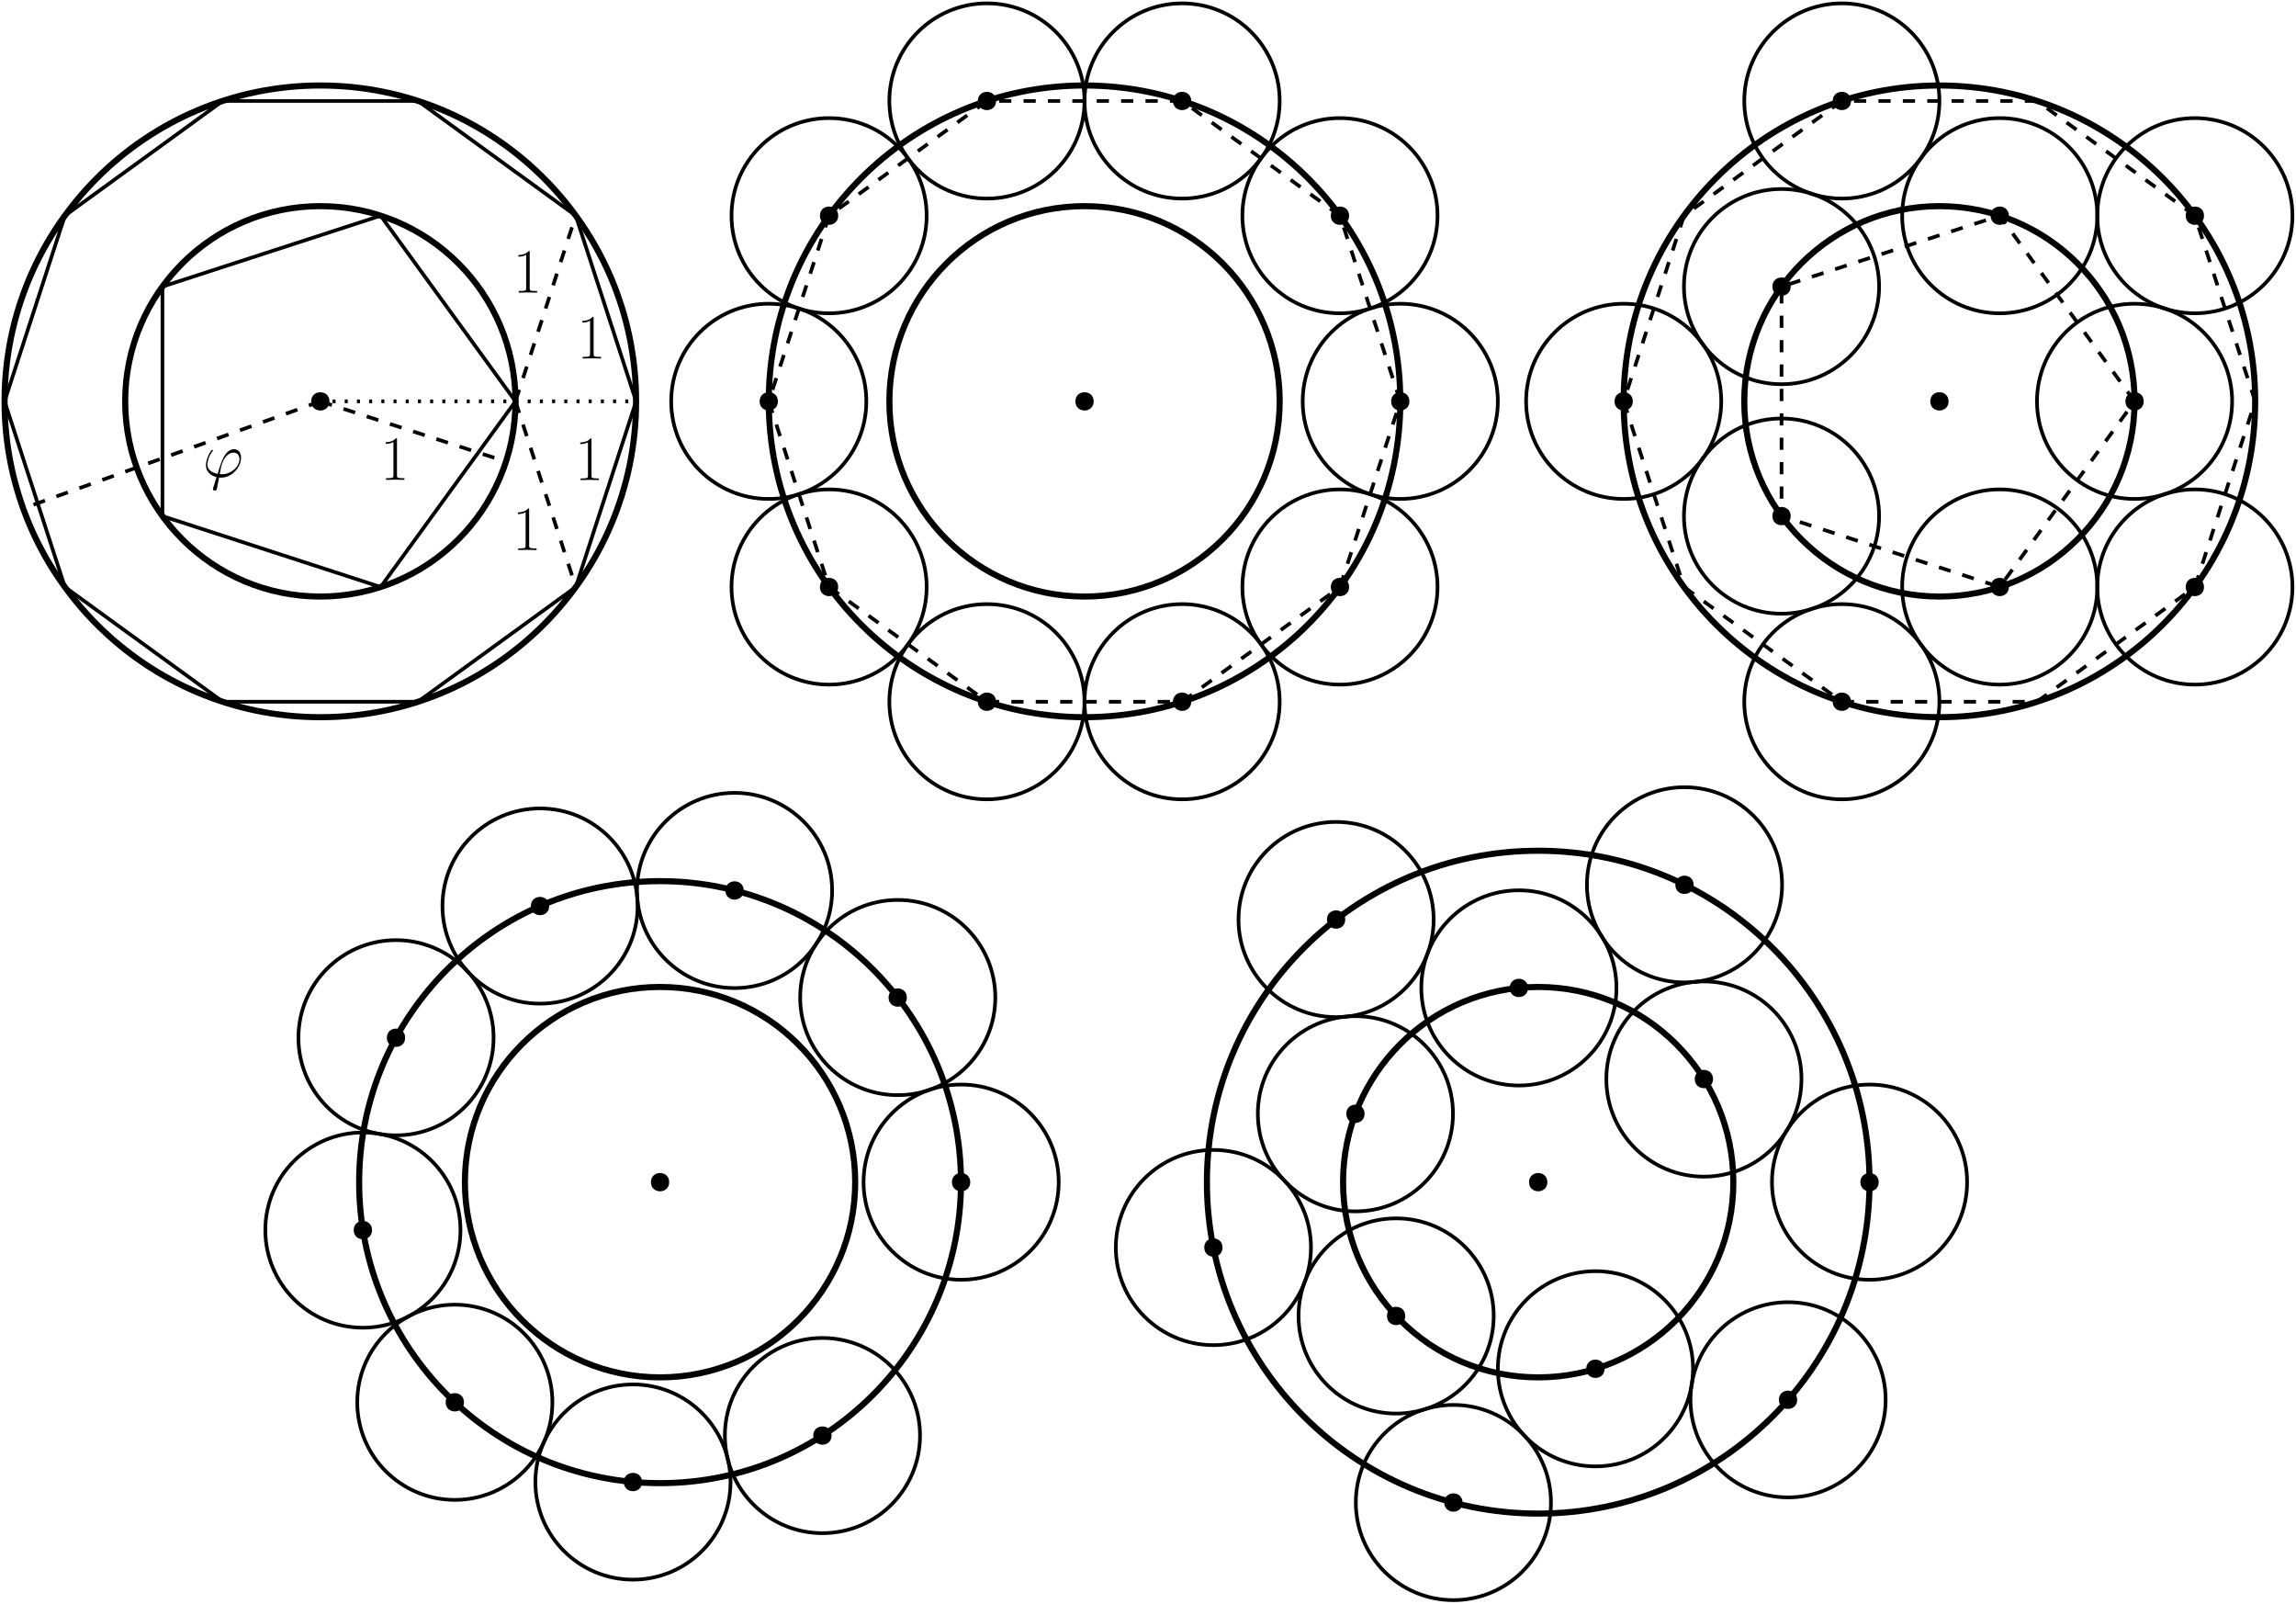 <?xml version="1.0" encoding="UTF-8"?>
<svg xmlns="http://www.w3.org/2000/svg" xmlns:xlink="http://www.w3.org/1999/xlink" width="753pt" height="526pt" viewBox="0 0 753 526" version="1.1">
<defs>
<g>
<symbol overflow="visible" id="glyph0-0">
<path style="stroke:none;" d=""/>
</symbol>
<symbol overflow="visible" id="glyph0-1">
<path style="stroke:none;" d="M 5.5 -13.203 C 5.5 -13.641 5.469 -13.656 5.188 -13.656 C 4.375 -12.688 3.156 -12.375 2 -12.328 C 1.938 -12.328 1.844 -12.328 1.812 -12.297 C 1.797 -12.25 1.797 -12.203 1.797 -11.781 C 2.438 -11.781 3.516 -11.891 4.344 -12.391 L 4.344 -1.516 C 4.344 -0.781 4.297 -0.531 2.516 -0.531 L 1.906 -0.531 L 1.906 0 C 2.891 -0.016 3.922 -0.047 4.922 -0.047 C 5.906 -0.047 6.938 -0.016 7.938 0 L 7.938 -0.531 L 7.312 -0.531 C 5.531 -0.531 5.5 -0.766 5.5 -1.516 Z M 5.5 -13.203 "/>
</symbol>
<symbol overflow="visible" id="glyph1-0">
<path style="stroke:none;" d=""/>
</symbol>
<symbol overflow="visible" id="glyph1-1">
<path style="stroke:none;" d="M 6.219 -0.906 C 5.859 -0.906 5.562 -0.906 5.562 -1.016 C 5.562 -1.047 5.906 -3 6.031 -3.453 C 6.688 -6.094 8.266 -8 10.062 -8 C 11.406 -8 12.016 -6.984 12.016 -5.844 C 12.016 -3.484 9.375 -0.906 6.219 -0.906 Z M 5.328 0.172 C 5.453 0.188 5.656 0.203 6.031 0.203 C 9.422 0.203 12.531 -3.062 12.531 -6.328 C 12.531 -7.578 11.984 -9.109 10.25 -9.109 C 7.266 -9.109 6.016 -4.922 4.859 -1.031 C 2.484 -1.484 1.484 -2.75 1.484 -4.125 C 1.484 -4.688 1.922 -6.906 3.125 -8.391 C 3.344 -8.656 3.344 -8.703 3.344 -8.734 C 3.344 -8.906 3.188 -8.906 3.141 -8.906 C 2.578 -8.906 1.016 -5.891 1.016 -3.922 C 1.016 -1.609 2.828 -0.344 4.5 0.016 L 3.422 3.516 C 3.328 3.828 3.328 3.859 3.328 3.953 C 3.328 4.438 3.828 4.469 3.859 4.469 C 4.062 4.469 4.438 4.375 4.609 3.969 C 4.672 3.781 5.25 0.578 5.328 0.172 Z M 5.328 0.172 "/>
</symbol>
</g>
</defs>
<g id="surface1026">
<path style=" stroke:none;fill-rule:evenodd;fill:rgb(0%,0%,0%);fill-opacity:1;" d="M 108.055 131.59 C 108.055 127.59 102.055 127.59 102.055 131.59 C 102.055 135.59 108.055 135.59 108.055 131.59 Z M 108.055 131.59 "/>
<path style="fill:none;stroke-width:2;stroke-linecap:butt;stroke-linejoin:round;stroke:rgb(0%,0%,0%);stroke-opacity:1;stroke-miterlimit:10;" d="M 4272.78 1516.724 C 4272.78 1552.068 4244.128 1580.724 4208.78 1580.724 C 4173.433 1580.724 4144.78 1552.068 4144.78 1516.724 C 4144.78 1481.376 4173.433 1452.724 4208.78 1452.724 C 4244.128 1452.724 4272.78 1481.376 4272.78 1516.724 Z M 4272.78 1516.724 " transform="matrix(1,0,0,-1,-4103.725,1648.31)"/>
<path style="fill:none;stroke-width:2;stroke-linecap:butt;stroke-linejoin:round;stroke:rgb(0%,0%,0%);stroke-opacity:1;stroke-miterlimit:10;" d="M 4312.335 1516.724 C 4312.335 1573.916 4265.972 1620.279 4208.78 1620.279 C 4151.589 1620.279 4105.225 1573.916 4105.225 1516.724 C 4105.225 1459.533 4151.589 1413.169 4208.78 1413.169 C 4265.972 1413.169 4312.335 1459.533 4312.335 1516.724 Z M 4312.335 1516.724 " transform="matrix(1,0,0,-1,-4103.725,1648.31)"/>
<path style="fill:none;stroke-width:1.2;stroke-linecap:butt;stroke-linejoin:round;stroke:rgb(0%,0%,0%);stroke-opacity:1;stroke-miterlimit:10;" d="M 4312.335 1516.724 L 4292.558 1577.591 L 4240.78 1615.208 L 4176.78 1615.208 L 4125.003 1577.591 L 4105.225 1516.724 L 4125.003 1455.853 L 4176.78 1418.24 L 4240.78 1418.24 L 4292.558 1455.853 Z M 4312.335 1516.724 " transform="matrix(1,0,0,-1,-4103.725,1648.31)"/>
<g style="fill:rgb(0%,0%,0%);fill-opacity:1;">
  <use xlink:href="#glyph0-1" x="189.185" y="117.535"/>
</g>
<path style="fill:none;stroke-width:1.2;stroke-linecap:butt;stroke-linejoin:round;stroke:rgb(0%,0%,0%);stroke-opacity:1;stroke-dasharray:4;stroke-miterlimit:10;" d="M 4208.78 1516.724 L 4269.655 1496.974 " transform="matrix(1,0,0,-1,-4103.725,1648.31)"/>
<g style="fill:rgb(0%,0%,0%);fill-opacity:1;">
  <use xlink:href="#glyph0-1" x="124.692" y="157.318"/>
</g>
<path style="fill:none;stroke-width:1.2;stroke-linecap:butt;stroke-linejoin:round;stroke:rgb(0%,0%,0%);stroke-opacity:1;stroke-dasharray:4;stroke-miterlimit:10;" d="M 4208.78 1516.724 L 4111.354 1481.626 " transform="matrix(1,0,0,-1,-4103.725,1648.31)"/>
<g style="fill:rgb(0%,0%,0%);fill-opacity:1;">
  <use xlink:href="#glyph1-1" x="66.517" y="156.394"/>
</g>
<path style=" stroke:none;fill-rule:evenodd;fill:rgb(0%,0%,0%);fill-opacity:1;" d="M 358.684 131.59 C 358.684 127.59 352.684 127.59 352.684 131.59 C 352.684 135.59 358.684 135.59 358.684 131.59 Z M 358.684 131.59 "/>
<path style="fill:none;stroke-width:2;stroke-linecap:butt;stroke-linejoin:round;stroke:rgb(0%,0%,0%);stroke-opacity:1;stroke-miterlimit:10;" d="M 4523.409 1516.724 C 4523.409 1552.068 4494.757 1580.724 4459.409 1580.724 C 4424.065 1580.724 4395.409 1552.068 4395.409 1516.724 C 4395.409 1481.376 4424.065 1452.724 4459.409 1452.724 C 4494.757 1452.724 4523.409 1481.376 4523.409 1516.724 Z M 4523.409 1516.724 " transform="matrix(1,0,0,-1,-4103.725,1648.31)"/>
<path style="fill:none;stroke-width:2;stroke-linecap:butt;stroke-linejoin:round;stroke:rgb(0%,0%,0%);stroke-opacity:1;stroke-miterlimit:10;" d="M 4562.964 1516.724 C 4562.964 1573.916 4516.6 1620.279 4459.409 1620.279 C 4402.218 1620.279 4355.854 1573.916 4355.854 1516.724 C 4355.854 1459.533 4402.218 1413.169 4459.409 1413.169 C 4516.6 1413.169 4562.964 1459.533 4562.964 1516.724 Z M 4562.964 1516.724 " transform="matrix(1,0,0,-1,-4103.725,1648.31)"/>
<path style="fill:none;stroke-width:1.2;stroke-linecap:butt;stroke-linejoin:round;stroke:rgb(0%,0%,0%);stroke-opacity:1;stroke-dasharray:4;stroke-miterlimit:10;" d="M 4562.964 1516.724 L 4543.186 1577.591 L 4491.409 1615.208 L 4427.409 1615.208 L 4375.632 1577.591 L 4355.854 1516.724 L 4375.632 1455.853 L 4427.409 1418.24 L 4491.409 1418.24 L 4543.186 1455.853 Z M 4562.964 1516.724 " transform="matrix(1,0,0,-1,-4103.725,1648.31)"/>
<path style=" stroke:none;fill-rule:evenodd;fill:rgb(0%,0%,0%);fill-opacity:1;" d="M 639.055 131.59 C 639.055 127.59 633.055 127.59 633.055 131.59 C 633.055 135.59 639.055 135.59 639.055 131.59 Z M 639.055 131.59 "/>
<path style="fill:none;stroke-width:2;stroke-linecap:butt;stroke-linejoin:round;stroke:rgb(0%,0%,0%);stroke-opacity:1;stroke-miterlimit:10;" d="M 4803.78 1516.724 C 4803.78 1552.068 4775.128 1580.724 4739.78 1580.724 C 4704.433 1580.724 4675.78 1552.068 4675.78 1516.724 C 4675.78 1481.376 4704.433 1452.724 4739.78 1452.724 C 4775.128 1452.724 4803.78 1481.376 4803.78 1516.724 Z M 4803.78 1516.724 " transform="matrix(1,0,0,-1,-4103.725,1648.31)"/>
<path style="fill:none;stroke-width:2;stroke-linecap:butt;stroke-linejoin:round;stroke:rgb(0%,0%,0%);stroke-opacity:1;stroke-miterlimit:10;" d="M 4843.335 1516.724 C 4843.335 1573.916 4796.972 1620.279 4739.78 1620.279 C 4682.589 1620.279 4636.225 1573.916 4636.225 1516.724 C 4636.225 1459.533 4682.589 1413.169 4739.78 1413.169 C 4796.972 1413.169 4843.335 1459.533 4843.335 1516.724 Z M 4843.335 1516.724 " transform="matrix(1,0,0,-1,-4103.725,1648.31)"/>
<path style="fill:none;stroke-width:1.2;stroke-linecap:butt;stroke-linejoin:round;stroke:rgb(0%,0%,0%);stroke-opacity:1;stroke-dasharray:4;stroke-miterlimit:10;" d="M 4843.335 1516.724 L 4823.558 1577.591 L 4771.78 1615.208 L 4707.78 1615.208 L 4656.003 1577.591 L 4636.225 1516.724 L 4656.003 1455.853 L 4707.78 1418.24 L 4771.78 1418.24 L 4823.558 1455.853 Z M 4843.335 1516.724 " transform="matrix(1,0,0,-1,-4103.725,1648.31)"/>
<path style="fill:none;stroke-width:1.2;stroke-linecap:butt;stroke-linejoin:round;stroke:rgb(0%,0%,0%);stroke-opacity:1;stroke-dasharray:4;stroke-miterlimit:10;" d="M 4803.78 1516.724 L 4759.558 1577.591 L 4688.003 1554.341 L 4688.003 1479.103 L 4759.558 1455.853 Z M 4803.78 1516.724 " transform="matrix(1,0,0,-1,-4103.725,1648.31)"/>
<path style=" stroke:none;fill-rule:evenodd;fill:rgb(0%,0%,0%);fill-opacity:1;" d="M 462.238 131.586 C 462.238 127.586 456.238 127.586 456.238 131.586 C 456.238 135.586 462.238 135.586 462.238 131.586 Z M 462.238 131.586 "/>
<path style="fill:none;stroke-width:1.2;stroke-linecap:butt;stroke-linejoin:round;stroke:rgb(0%,0%,0%);stroke-opacity:1;stroke-miterlimit:10;" d="M 4594.96 1516.724 C 4594.96 1534.396 4580.632 1548.724 4562.96 1548.724 C 4545.288 1548.724 4530.96 1534.396 4530.96 1516.724 C 4530.96 1499.048 4545.288 1484.724 4562.96 1484.724 C 4580.632 1484.724 4594.96 1499.048 4594.96 1516.724 Z M 4594.96 1516.724 " transform="matrix(1,0,0,-1,-4103.725,1648.31)"/>
<path style=" stroke:none;fill-rule:evenodd;fill:rgb(0%,0%,0%);fill-opacity:1;" d="M 442.457 70.719 C 442.457 66.719 436.457 66.719 436.457 70.719 C 436.457 74.719 442.457 74.719 442.457 70.719 Z M 442.457 70.719 "/>
<path style="fill:none;stroke-width:1.2;stroke-linecap:butt;stroke-linejoin:round;stroke:rgb(0%,0%,0%);stroke-opacity:1;stroke-miterlimit:10;" d="M 4575.179 1577.591 C 4575.179 1595.267 4560.854 1609.591 4543.179 1609.591 C 4525.507 1609.591 4511.179 1595.267 4511.179 1577.591 C 4511.179 1559.919 4525.507 1545.591 4543.179 1545.591 C 4560.854 1545.591 4575.179 1559.919 4575.179 1577.591 Z M 4575.179 1577.591 " transform="matrix(1,0,0,-1,-4103.725,1648.31)"/>
<path style=" stroke:none;fill-rule:evenodd;fill:rgb(0%,0%,0%);fill-opacity:1;" d="M 390.68 33.102 C 390.68 29.102 384.68 29.102 384.68 33.102 C 384.68 37.102 390.68 37.102 390.68 33.102 Z M 390.68 33.102 "/>
<path style="fill:none;stroke-width:1.2;stroke-linecap:butt;stroke-linejoin:round;stroke:rgb(0%,0%,0%);stroke-opacity:1;stroke-miterlimit:10;" d="M 4523.409 1615.208 C 4523.409 1632.884 4509.085 1647.208 4491.409 1647.208 C 4473.737 1647.208 4459.409 1632.884 4459.409 1615.208 C 4459.409 1597.537 4473.737 1583.208 4491.409 1583.208 C 4509.085 1583.208 4523.409 1597.537 4523.409 1615.208 Z M 4523.409 1615.208 " transform="matrix(1,0,0,-1,-4103.725,1648.31)"/>
<path style=" stroke:none;fill-rule:evenodd;fill:rgb(0%,0%,0%);fill-opacity:1;" d="M 326.68 33.102 C 326.68 29.102 320.68 29.102 320.68 33.102 C 320.68 37.102 326.68 37.102 326.68 33.102 Z M 326.68 33.102 "/>
<path style="fill:none;stroke-width:1.2;stroke-linecap:butt;stroke-linejoin:round;stroke:rgb(0%,0%,0%);stroke-opacity:1;stroke-miterlimit:10;" d="M 4459.401 1615.208 C 4459.401 1632.884 4445.073 1647.208 4427.401 1647.208 C 4409.725 1647.208 4395.401 1632.884 4395.401 1615.208 C 4395.401 1597.537 4409.725 1583.208 4427.401 1583.208 C 4445.073 1583.208 4459.401 1597.537 4459.401 1615.208 Z M 4459.401 1615.208 " transform="matrix(1,0,0,-1,-4103.725,1648.31)"/>
<path style=" stroke:none;fill-rule:evenodd;fill:rgb(0%,0%,0%);fill-opacity:1;" d="M 274.898 70.719 C 274.898 66.719 268.898 66.719 268.898 70.719 C 268.898 74.719 274.898 74.719 274.898 70.719 Z M 274.898 70.719 "/>
<path style="fill:none;stroke-width:1.2;stroke-linecap:butt;stroke-linejoin:round;stroke:rgb(0%,0%,0%);stroke-opacity:1;stroke-miterlimit:10;" d="M 4407.632 1577.591 C 4407.632 1595.267 4393.304 1609.591 4375.632 1609.591 C 4357.956 1609.591 4343.632 1595.267 4343.632 1577.591 C 4343.632 1559.919 4357.956 1545.591 4375.632 1545.591 C 4393.304 1545.591 4407.632 1559.919 4407.632 1577.591 Z M 4407.632 1577.591 " transform="matrix(1,0,0,-1,-4103.725,1648.31)"/>
<path style=" stroke:none;fill-rule:evenodd;fill:rgb(0%,0%,0%);fill-opacity:1;" d="M 255.129 131.586 C 255.129 127.586 249.129 127.586 249.129 131.586 C 249.129 135.586 255.129 135.586 255.129 131.586 Z M 255.129 131.586 "/>
<path style="fill:none;stroke-width:1.2;stroke-linecap:butt;stroke-linejoin:round;stroke:rgb(0%,0%,0%);stroke-opacity:1;stroke-miterlimit:10;" d="M 4387.85 1516.724 C 4387.85 1534.396 4373.522 1548.724 4355.85 1548.724 C 4338.179 1548.724 4323.85 1534.396 4323.85 1516.724 C 4323.85 1499.048 4338.179 1484.724 4355.85 1484.724 C 4373.522 1484.724 4387.85 1499.048 4387.85 1516.724 Z M 4387.85 1516.724 " transform="matrix(1,0,0,-1,-4103.725,1648.31)"/>
<path style=" stroke:none;fill-rule:evenodd;fill:rgb(0%,0%,0%);fill-opacity:1;" d="M 274.898 192.457 C 274.898 188.457 268.898 188.457 268.898 192.457 C 268.898 196.457 274.898 196.457 274.898 192.457 Z M 274.898 192.457 "/>
<path style="fill:none;stroke-width:1.2;stroke-linecap:butt;stroke-linejoin:round;stroke:rgb(0%,0%,0%);stroke-opacity:1;stroke-miterlimit:10;" d="M 4407.632 1455.853 C 4407.632 1473.525 4393.304 1487.853 4375.632 1487.853 C 4357.956 1487.853 4343.632 1473.525 4343.632 1455.853 C 4343.632 1438.181 4357.956 1423.853 4375.632 1423.853 C 4393.304 1423.853 4407.632 1438.181 4407.632 1455.853 Z M 4407.632 1455.853 " transform="matrix(1,0,0,-1,-4103.725,1648.31)"/>
<path style=" stroke:none;fill-rule:evenodd;fill:rgb(0%,0%,0%);fill-opacity:1;" d="M 326.68 230.07 C 326.68 226.07 320.68 226.07 320.68 230.07 C 320.68 234.07 326.68 234.07 326.68 230.07 Z M 326.68 230.07 "/>
<path style="fill:none;stroke-width:1.2;stroke-linecap:butt;stroke-linejoin:round;stroke:rgb(0%,0%,0%);stroke-opacity:1;stroke-miterlimit:10;" d="M 4459.401 1418.24 C 4459.401 1435.912 4445.073 1450.24 4427.401 1450.24 C 4409.725 1450.24 4395.401 1435.912 4395.401 1418.24 C 4395.401 1400.564 4409.725 1386.24 4427.401 1386.24 C 4445.073 1386.24 4459.401 1400.564 4459.401 1418.24 Z M 4459.401 1418.24 " transform="matrix(1,0,0,-1,-4103.725,1648.31)"/>
<path style=" stroke:none;fill-rule:evenodd;fill:rgb(0%,0%,0%);fill-opacity:1;" d="M 390.68 230.07 C 390.68 226.07 384.68 226.07 384.68 230.07 C 384.68 234.07 390.68 234.07 390.68 230.07 Z M 390.68 230.07 "/>
<path style="fill:none;stroke-width:1.2;stroke-linecap:butt;stroke-linejoin:round;stroke:rgb(0%,0%,0%);stroke-opacity:1;stroke-miterlimit:10;" d="M 4523.409 1418.24 C 4523.409 1435.912 4509.085 1450.24 4491.409 1450.24 C 4473.737 1450.24 4459.409 1435.912 4459.409 1418.24 C 4459.409 1400.564 4473.737 1386.24 4491.409 1386.24 C 4509.085 1386.24 4523.409 1400.564 4523.409 1418.24 Z M 4523.409 1418.24 " transform="matrix(1,0,0,-1,-4103.725,1648.31)"/>
<path style=" stroke:none;fill-rule:evenodd;fill:rgb(0%,0%,0%);fill-opacity:1;" d="M 442.457 192.457 C 442.457 188.457 436.457 188.457 436.457 192.457 C 436.457 196.457 442.457 196.457 442.457 192.457 Z M 442.457 192.457 "/>
<path style="fill:none;stroke-width:1.2;stroke-linecap:butt;stroke-linejoin:round;stroke:rgb(0%,0%,0%);stroke-opacity:1;stroke-miterlimit:10;" d="M 4575.179 1455.853 C 4575.179 1473.525 4560.854 1487.853 4543.179 1487.853 C 4525.507 1487.853 4511.179 1473.525 4511.179 1455.853 C 4511.179 1438.181 4525.507 1423.853 4543.179 1423.853 C 4560.854 1423.853 4575.179 1438.181 4575.179 1455.853 Z M 4575.179 1455.853 " transform="matrix(1,0,0,-1,-4103.725,1648.31)"/>
<path style=" stroke:none;fill-rule:evenodd;fill:rgb(0%,0%,0%);fill-opacity:1;" d="M 703.059 131.586 C 703.059 127.586 697.059 127.586 697.059 131.586 C 697.059 135.586 703.059 135.586 703.059 131.586 Z M 703.059 131.586 "/>
<path style="fill:none;stroke-width:1.2;stroke-linecap:butt;stroke-linejoin:round;stroke:rgb(0%,0%,0%);stroke-opacity:1;stroke-miterlimit:10;" d="M 4835.78 1516.724 C 4835.78 1534.396 4821.452 1548.724 4803.78 1548.724 C 4786.108 1548.724 4771.78 1534.396 4771.78 1516.724 C 4771.78 1499.048 4786.108 1484.724 4803.78 1484.724 C 4821.452 1484.724 4835.78 1499.048 4835.78 1516.724 Z M 4835.78 1516.724 " transform="matrix(1,0,0,-1,-4103.725,1648.31)"/>
<path style=" stroke:none;fill-rule:evenodd;fill:rgb(0%,0%,0%);fill-opacity:1;" d="M 722.828 70.719 C 722.828 66.719 716.828 66.719 716.828 70.719 C 716.828 74.719 722.828 74.719 722.828 70.719 Z M 722.828 70.719 "/>
<path style="fill:none;stroke-width:1.2;stroke-linecap:butt;stroke-linejoin:round;stroke:rgb(0%,0%,0%);stroke-opacity:1;stroke-miterlimit:10;" d="M 4855.561 1577.591 C 4855.561 1595.267 4841.233 1609.591 4823.561 1609.591 C 4805.886 1609.591 4791.561 1595.267 4791.561 1577.591 C 4791.561 1559.919 4805.886 1545.591 4823.561 1545.591 C 4841.233 1545.591 4855.561 1559.919 4855.561 1577.591 Z M 4855.561 1577.591 " transform="matrix(1,0,0,-1,-4103.725,1648.31)"/>
<path style=" stroke:none;fill-rule:evenodd;fill:rgb(0%,0%,0%);fill-opacity:1;" d="M 658.84 70.719 C 658.84 66.719 652.84 66.719 652.84 70.719 C 652.84 74.719 658.84 74.719 658.84 70.719 Z M 658.84 70.719 "/>
<path style="fill:none;stroke-width:1.2;stroke-linecap:butt;stroke-linejoin:round;stroke:rgb(0%,0%,0%);stroke-opacity:1;stroke-miterlimit:10;" d="M 4791.561 1577.591 C 4791.561 1595.267 4777.233 1609.591 4759.561 1609.591 C 4741.886 1609.591 4727.561 1595.267 4727.561 1577.591 C 4727.561 1559.919 4741.886 1545.591 4759.561 1545.591 C 4777.233 1545.591 4791.561 1559.919 4791.561 1577.591 Z M 4791.561 1577.591 " transform="matrix(1,0,0,-1,-4103.725,1648.31)"/>
<path style=" stroke:none;fill-rule:evenodd;fill:rgb(0%,0%,0%);fill-opacity:1;" d="M 607.059 33.102 C 607.059 29.102 601.059 29.102 601.059 33.102 C 601.059 37.102 607.059 37.102 607.059 33.102 Z M 607.059 33.102 "/>
<path style="fill:none;stroke-width:1.2;stroke-linecap:butt;stroke-linejoin:round;stroke:rgb(0%,0%,0%);stroke-opacity:1;stroke-miterlimit:10;" d="M 4739.78 1615.208 C 4739.78 1632.884 4725.452 1647.208 4707.78 1647.208 C 4690.108 1647.208 4675.78 1632.884 4675.78 1615.208 C 4675.78 1597.537 4690.108 1583.208 4707.78 1583.208 C 4725.452 1583.208 4739.78 1597.537 4739.78 1615.208 Z M 4739.78 1615.208 " transform="matrix(1,0,0,-1,-4103.725,1648.31)"/>
<path style=" stroke:none;fill-rule:evenodd;fill:rgb(0%,0%,0%);fill-opacity:1;" d="M 587.277 93.969 C 587.277 89.969 581.277 89.969 581.277 93.969 C 581.277 97.969 587.277 97.969 587.277 93.969 Z M 587.277 93.969 "/>
<path style="fill:none;stroke-width:1.2;stroke-linecap:butt;stroke-linejoin:round;stroke:rgb(0%,0%,0%);stroke-opacity:1;stroke-miterlimit:10;" d="M 4719.999 1554.341 C 4719.999 1572.017 4705.675 1586.341 4687.999 1586.341 C 4670.327 1586.341 4655.999 1572.017 4655.999 1554.341 C 4655.999 1536.669 4670.327 1522.341 4687.999 1522.341 C 4705.675 1522.341 4719.999 1536.669 4719.999 1554.341 Z M 4719.999 1554.341 " transform="matrix(1,0,0,-1,-4103.725,1648.31)"/>
<path style=" stroke:none;fill-rule:evenodd;fill:rgb(0%,0%,0%);fill-opacity:1;" d="M 535.5 131.586 C 535.5 127.586 529.5 127.586 529.5 131.586 C 529.5 135.586 535.5 135.586 535.5 131.586 Z M 535.5 131.586 "/>
<path style="fill:none;stroke-width:1.2;stroke-linecap:butt;stroke-linejoin:round;stroke:rgb(0%,0%,0%);stroke-opacity:1;stroke-miterlimit:10;" d="M 4668.229 1516.724 C 4668.229 1534.396 4653.905 1548.724 4636.229 1548.724 C 4618.558 1548.724 4604.229 1534.396 4604.229 1516.724 C 4604.229 1499.048 4618.558 1484.724 4636.229 1484.724 C 4653.905 1484.724 4668.229 1499.048 4668.229 1516.724 Z M 4668.229 1516.724 " transform="matrix(1,0,0,-1,-4103.725,1648.31)"/>
<path style=" stroke:none;fill-rule:evenodd;fill:rgb(0%,0%,0%);fill-opacity:1;" d="M 587.277 169.207 C 587.277 165.207 581.277 165.207 581.277 169.207 C 581.277 173.207 587.277 173.207 587.277 169.207 Z M 587.277 169.207 "/>
<path style="fill:none;stroke-width:1.2;stroke-linecap:butt;stroke-linejoin:round;stroke:rgb(0%,0%,0%);stroke-opacity:1;stroke-miterlimit:10;" d="M 4719.999 1479.103 C 4719.999 1496.775 4705.675 1511.103 4687.999 1511.103 C 4670.327 1511.103 4655.999 1496.775 4655.999 1479.103 C 4655.999 1461.431 4670.327 1447.103 4687.999 1447.103 C 4705.675 1447.103 4719.999 1461.431 4719.999 1479.103 Z M 4719.999 1479.103 " transform="matrix(1,0,0,-1,-4103.725,1648.31)"/>
<path style=" stroke:none;fill-rule:evenodd;fill:rgb(0%,0%,0%);fill-opacity:1;" d="M 607.059 230.07 C 607.059 226.07 601.059 226.07 601.059 230.07 C 601.059 234.07 607.059 234.07 607.059 230.07 Z M 607.059 230.07 "/>
<path style="fill:none;stroke-width:1.2;stroke-linecap:butt;stroke-linejoin:round;stroke:rgb(0%,0%,0%);stroke-opacity:1;stroke-miterlimit:10;" d="M 4739.78 1418.24 C 4739.78 1435.912 4725.452 1450.24 4707.78 1450.24 C 4690.108 1450.24 4675.78 1435.912 4675.78 1418.24 C 4675.78 1400.564 4690.108 1386.24 4707.78 1386.24 C 4725.452 1386.24 4739.78 1400.564 4739.78 1418.24 Z M 4739.78 1418.24 " transform="matrix(1,0,0,-1,-4103.725,1648.31)"/>
<path style=" stroke:none;fill-rule:evenodd;fill:rgb(0%,0%,0%);fill-opacity:1;" d="M 658.84 192.457 C 658.84 188.457 652.84 188.457 652.84 192.457 C 652.84 196.457 658.84 196.457 658.84 192.457 Z M 658.84 192.457 "/>
<path style="fill:none;stroke-width:1.2;stroke-linecap:butt;stroke-linejoin:round;stroke:rgb(0%,0%,0%);stroke-opacity:1;stroke-miterlimit:10;" d="M 4791.561 1455.853 C 4791.561 1473.525 4777.233 1487.853 4759.561 1487.853 C 4741.886 1487.853 4727.561 1473.525 4727.561 1455.853 C 4727.561 1438.181 4741.886 1423.853 4759.561 1423.853 C 4777.233 1423.853 4791.561 1438.181 4791.561 1455.853 Z M 4791.561 1455.853 " transform="matrix(1,0,0,-1,-4103.725,1648.31)"/>
<path style=" stroke:none;fill-rule:evenodd;fill:rgb(0%,0%,0%);fill-opacity:1;" d="M 722.828 192.457 C 722.828 188.457 716.828 188.457 716.828 192.457 C 716.828 196.457 722.828 196.457 722.828 192.457 Z M 722.828 192.457 "/>
<path style="fill:none;stroke-width:1.2;stroke-linecap:butt;stroke-linejoin:round;stroke:rgb(0%,0%,0%);stroke-opacity:1;stroke-miterlimit:10;" d="M 4855.561 1455.853 C 4855.561 1473.525 4841.233 1487.853 4823.561 1487.853 C 4805.886 1487.853 4791.561 1473.525 4791.561 1455.853 C 4791.561 1438.181 4805.886 1423.853 4823.561 1423.853 C 4841.233 1423.853 4855.561 1438.181 4855.561 1455.853 Z M 4855.561 1455.853 " transform="matrix(1,0,0,-1,-4103.725,1648.31)"/>
<path style="fill:none;stroke-width:1.2;stroke-linecap:butt;stroke-linejoin:round;stroke:rgb(0%,0%,0%);stroke-opacity:1;stroke-miterlimit:10;" d="M 4272.78 1516.724 L 4228.558 1577.591 L 4157.003 1554.341 L 4157.003 1479.103 L 4228.558 1455.853 Z M 4272.78 1516.724 " transform="matrix(1,0,0,-1,-4103.725,1648.31)"/>
<path style="fill:none;stroke-width:1.2;stroke-linecap:butt;stroke-linejoin:round;stroke:rgb(0%,0%,0%);stroke-opacity:1;stroke-dasharray:4;stroke-miterlimit:10;" d="M 4272.78 1516.724 L 4292.554 1577.599 " transform="matrix(1,0,0,-1,-4103.725,1648.31)"/>
<g style="fill:rgb(0%,0%,0%);fill-opacity:1;">
  <use xlink:href="#glyph0-1" x="168.22" y="95.939"/>
</g>
<path style="fill:none;stroke-width:1.2;stroke-linecap:butt;stroke-linejoin:round;stroke:rgb(0%,0%,0%);stroke-opacity:1;stroke-dasharray:4;stroke-miterlimit:10;" d="M 4272.78 1516.724 L 4292.561 1455.853 " transform="matrix(1,0,0,-1,-4103.725,1648.31)"/>
<g style="fill:rgb(0%,0%,0%);fill-opacity:1;">
  <use xlink:href="#glyph0-1" x="188.486" y="157.387"/>
</g>
<g style="fill:rgb(0%,0%,0%);fill-opacity:1;">
  <use xlink:href="#glyph0-1" x="168.04" y="180.33"/>
</g>
<path style="fill:none;stroke-width:1.2;stroke-linecap:butt;stroke-linejoin:round;stroke:rgb(0%,0%,0%);stroke-opacity:1;stroke-dasharray:1,3;stroke-miterlimit:10;" d="M 4208.784 1516.724 L 4312.335 1516.724 " transform="matrix(1,0,0,-1,-4103.725,1648.31)"/>
<path style="fill:none;stroke-width:2;stroke-linecap:butt;stroke-linejoin:round;stroke:rgb(0%,0%,0%);stroke-opacity:1;stroke-miterlimit:10;" d="M 4384.198 1260.72 C 4384.198 1296.068 4355.546 1324.72 4320.198 1324.72 C 4284.854 1324.72 4256.198 1296.068 4256.198 1260.72 C 4256.198 1225.376 4284.854 1196.72 4320.198 1196.72 C 4355.546 1196.72 4384.198 1225.376 4384.198 1260.72 Z M 4384.198 1260.72 " transform="matrix(1,0,0,-1,-4103.725,1648.31)"/>
<path style="fill:none;stroke-width:2;stroke-linecap:butt;stroke-linejoin:round;stroke:rgb(0%,0%,0%);stroke-opacity:1;stroke-miterlimit:10;" d="M 4418.89 1260.724 C 4418.89 1315.228 4374.702 1359.416 4320.198 1359.416 C 4265.694 1359.416 4221.511 1315.228 4221.511 1260.724 C 4221.511 1206.22 4265.694 1162.037 4320.198 1162.037 C 4374.702 1162.037 4418.89 1206.22 4418.89 1260.724 Z M 4418.89 1260.724 " transform="matrix(1,0,0,-1,-4103.725,1648.31)"/>
<path style=" stroke:none;fill-rule:evenodd;fill:rgb(0%,0%,0%);fill-opacity:1;" d="M 219.473 387.586 C 219.473 383.586 213.473 383.586 213.473 387.586 C 213.473 391.586 219.473 391.586 219.473 387.586 Z M 219.473 387.586 "/>
<path style=" stroke:none;fill-rule:evenodd;fill:rgb(0%,0%,0%);fill-opacity:1;" d="M 297.418 327.059 C 297.418 323.059 291.418 323.059 291.418 327.059 C 291.418 331.059 297.418 331.059 297.418 327.059 Z M 297.418 327.059 "/>
<path style="fill:none;stroke-width:1.2;stroke-linecap:butt;stroke-linejoin:round;stroke:rgb(0%,0%,0%);stroke-opacity:1;stroke-miterlimit:10;" d="M 4430.151 1321.251 C 4430.151 1338.923 4415.823 1353.251 4398.151 1353.251 C 4380.475 1353.251 4366.151 1338.923 4366.151 1321.251 C 4366.151 1303.58 4380.475 1289.251 4398.151 1289.251 C 4415.823 1289.251 4430.151 1303.58 4430.151 1321.251 Z M 4430.151 1321.251 " transform="matrix(1,0,0,-1,-4103.725,1648.31)"/>
<path style=" stroke:none;fill-rule:evenodd;fill:rgb(0%,0%,0%);fill-opacity:1;" d="M 318.207 387.586 C 318.207 383.586 312.207 383.586 312.207 387.586 C 312.207 391.586 318.207 391.586 318.207 387.586 Z M 318.207 387.586 "/>
<path style="fill:none;stroke-width:1.2;stroke-linecap:butt;stroke-linejoin:round;stroke:rgb(0%,0%,0%);stroke-opacity:1;stroke-miterlimit:10;" d="M 4450.94 1260.724 C 4450.94 1278.396 4436.612 1292.724 4418.94 1292.724 C 4401.268 1292.724 4386.94 1278.396 4386.94 1260.724 C 4386.94 1243.048 4401.268 1228.724 4418.94 1228.724 C 4436.612 1228.724 4450.94 1243.048 4450.94 1260.724 Z M 4450.94 1260.724 " transform="matrix(1,0,0,-1,-4103.725,1648.31)"/>
<path style=" stroke:none;fill-rule:evenodd;fill:rgb(0%,0%,0%);fill-opacity:1;" d="M 243.91 291.953 C 243.91 287.953 237.91 287.953 237.91 291.953 C 237.91 295.953 243.91 295.953 243.91 291.953 Z M 243.91 291.953 "/>
<path style="fill:none;stroke-width:1.2;stroke-linecap:butt;stroke-linejoin:round;stroke:rgb(0%,0%,0%);stroke-opacity:1;stroke-miterlimit:10;" d="M 4376.632 1356.357 C 4376.632 1374.029 4362.304 1388.357 4344.632 1388.357 C 4326.956 1388.357 4312.632 1374.029 4312.632 1356.357 C 4312.632 1338.681 4326.956 1324.357 4344.632 1324.357 C 4362.304 1324.357 4376.632 1338.681 4376.632 1356.357 Z M 4376.632 1356.357 " transform="matrix(1,0,0,-1,-4103.725,1648.31)"/>
<path style=" stroke:none;fill-rule:evenodd;fill:rgb(0%,0%,0%);fill-opacity:1;" d="M 180.109 297.059 C 180.109 293.059 174.109 293.059 174.109 297.059 C 174.109 301.059 180.109 301.059 180.109 297.059 Z M 180.109 297.059 "/>
<path style="fill:none;stroke-width:1.2;stroke-linecap:butt;stroke-linejoin:round;stroke:rgb(0%,0%,0%);stroke-opacity:1;stroke-miterlimit:10;" d="M 4312.839 1351.251 C 4312.839 1368.923 4298.515 1383.251 4280.839 1383.251 C 4263.167 1383.251 4248.839 1368.923 4248.839 1351.251 C 4248.839 1333.576 4263.167 1319.251 4280.839 1319.251 C 4298.515 1319.251 4312.839 1333.576 4312.839 1351.251 Z M 4312.839 1351.251 " transform="matrix(1,0,0,-1,-4103.725,1648.31)"/>
<path style=" stroke:none;fill-rule:evenodd;fill:rgb(0%,0%,0%);fill-opacity:1;" d="M 132.879 340.238 C 132.879 336.238 126.879 336.238 126.879 340.238 C 126.879 344.238 132.879 344.238 132.879 340.238 Z M 132.879 340.238 "/>
<path style="fill:none;stroke-width:1.2;stroke-linecap:butt;stroke-linejoin:round;stroke:rgb(0%,0%,0%);stroke-opacity:1;stroke-miterlimit:10;" d="M 4265.6 1308.072 C 4265.6 1325.744 4251.272 1340.072 4233.6 1340.072 C 4215.929 1340.072 4201.6 1325.744 4201.6 1308.072 C 4201.6 1290.396 4215.929 1276.072 4233.6 1276.072 C 4251.272 1276.072 4265.6 1290.396 4265.6 1308.072 Z M 4265.6 1308.072 " transform="matrix(1,0,0,-1,-4103.725,1648.31)"/>
<path style=" stroke:none;fill-rule:evenodd;fill:rgb(0%,0%,0%);fill-opacity:1;" d="M 122.008 403.309 C 122.008 399.309 116.008 399.309 116.008 403.309 C 116.008 407.309 122.008 407.309 122.008 403.309 Z M 122.008 403.309 "/>
<path style="fill:none;stroke-width:1.2;stroke-linecap:butt;stroke-linejoin:round;stroke:rgb(0%,0%,0%);stroke-opacity:1;stroke-miterlimit:10;" d="M 4254.741 1245.001 C 4254.741 1262.673 4240.413 1277.001 4222.741 1277.001 C 4205.069 1277.001 4190.741 1262.673 4190.741 1245.001 C 4190.741 1227.326 4205.069 1213.001 4222.741 1213.001 C 4240.413 1213.001 4254.741 1227.326 4254.741 1245.001 Z M 4254.741 1245.001 " transform="matrix(1,0,0,-1,-4103.725,1648.31)"/>
<path style=" stroke:none;fill-rule:evenodd;fill:rgb(0%,0%,0%);fill-opacity:1;" d="M 152.16 459.762 C 152.16 455.762 146.16 455.762 146.16 459.762 C 146.16 463.762 152.16 463.762 152.16 459.762 Z M 152.16 459.762 "/>
<path style="fill:none;stroke-width:1.2;stroke-linecap:butt;stroke-linejoin:round;stroke:rgb(0%,0%,0%);stroke-opacity:1;stroke-miterlimit:10;" d="M 4284.89 1188.548 C 4284.89 1206.22 4270.565 1220.548 4252.89 1220.548 C 4235.218 1220.548 4220.89 1206.22 4220.89 1188.548 C 4220.89 1170.873 4235.218 1156.548 4252.89 1156.548 C 4270.565 1156.548 4284.89 1170.873 4284.89 1188.548 Z M 4284.89 1188.548 " transform="matrix(1,0,0,-1,-4103.725,1648.31)"/>
<path style=" stroke:none;fill-rule:evenodd;fill:rgb(0%,0%,0%);fill-opacity:1;" d="M 210.578 485.906 C 210.578 481.906 204.578 481.906 204.578 485.906 C 204.578 489.906 210.578 489.906 210.578 485.906 Z M 210.578 485.906 "/>
<path style="fill:none;stroke-width:1.2;stroke-linecap:butt;stroke-linejoin:round;stroke:rgb(0%,0%,0%);stroke-opacity:1;stroke-miterlimit:10;" d="M 4343.311 1162.404 C 4343.311 1180.076 4328.983 1194.404 4311.311 1194.404 C 4293.636 1194.404 4279.311 1180.076 4279.311 1162.404 C 4279.311 1144.732 4293.636 1130.404 4311.311 1130.404 C 4328.983 1130.404 4343.311 1144.732 4343.311 1162.404 Z M 4343.311 1162.404 " transform="matrix(1,0,0,-1,-4103.725,1648.31)"/>
<path style=" stroke:none;fill-rule:evenodd;fill:rgb(0%,0%,0%);fill-opacity:1;" d="M 272.727 470.672 C 272.727 466.672 266.727 466.672 266.727 470.672 C 266.727 474.672 272.727 474.672 272.727 470.672 Z M 272.727 470.672 "/>
<path style="fill:none;stroke-width:1.2;stroke-linecap:butt;stroke-linejoin:round;stroke:rgb(0%,0%,0%);stroke-opacity:1;stroke-miterlimit:10;" d="M 4405.46 1177.638 C 4405.46 1195.314 4391.132 1209.638 4373.46 1209.638 C 4355.788 1209.638 4341.46 1195.314 4341.46 1177.638 C 4341.46 1159.966 4355.788 1145.638 4373.46 1145.638 C 4391.132 1145.638 4405.46 1159.966 4405.46 1177.638 Z M 4405.46 1177.638 " transform="matrix(1,0,0,-1,-4103.725,1648.31)"/>
<path style="fill:none;stroke-width:2;stroke-linecap:butt;stroke-linejoin:round;stroke:rgb(0%,0%,0%);stroke-opacity:1;stroke-miterlimit:10;" d="M 4672.198 1260.72 C 4672.198 1296.068 4643.546 1324.72 4608.198 1324.72 C 4572.854 1324.72 4544.198 1296.068 4544.198 1260.72 C 4544.198 1225.376 4572.854 1196.72 4608.198 1196.72 C 4643.546 1196.72 4672.198 1225.376 4672.198 1260.72 Z M 4672.198 1260.72 " transform="matrix(1,0,0,-1,-4103.725,1648.31)"/>
<path style=" stroke:none;fill-rule:evenodd;fill:rgb(0%,0%,0%);fill-opacity:1;" d="M 507.473 387.586 C 507.473 383.586 501.473 383.586 501.473 387.586 C 501.473 391.586 507.473 391.586 507.473 387.586 Z M 507.473 387.586 "/>
<path style="fill:none;stroke-width:2;stroke-linecap:butt;stroke-linejoin:round;stroke:rgb(0%,0%,0%);stroke-opacity:1;stroke-miterlimit:10;" d="M 4716.858 1260.72 C 4716.858 1320.732 4668.21 1369.38 4608.198 1369.38 C 4548.186 1369.38 4499.542 1320.732 4499.542 1260.72 C 4499.542 1200.708 4548.186 1152.06 4608.198 1152.06 C 4668.21 1152.06 4716.858 1200.708 4716.858 1260.72 Z M 4716.858 1260.72 " transform="matrix(1,0,0,-1,-4103.725,1648.31)"/>
<path style=" stroke:none;fill-rule:evenodd;fill:rgb(0%,0%,0%);fill-opacity:1;" d="M 616.137 387.59 C 616.137 383.59 610.137 383.59 610.137 387.59 C 610.137 391.59 616.137 391.59 616.137 387.59 Z M 616.137 387.59 "/>
<path style="fill:none;stroke-width:1.2;stroke-linecap:butt;stroke-linejoin:round;stroke:rgb(0%,0%,0%);stroke-opacity:1;stroke-miterlimit:10;" d="M 4748.862 1260.72 C 4748.862 1278.396 4734.534 1292.72 4716.862 1292.72 C 4699.186 1292.72 4684.862 1278.396 4684.862 1260.72 C 4684.862 1243.048 4699.186 1228.72 4716.862 1228.72 C 4734.534 1228.72 4748.862 1243.048 4748.862 1260.72 Z M 4748.862 1260.72 " transform="matrix(1,0,0,-1,-4103.725,1648.31)"/>
<path style=" stroke:none;fill-rule:evenodd;fill:rgb(0%,0%,0%);fill-opacity:1;" d="M 561.809 353.777 C 561.809 349.777 555.809 349.777 555.809 353.777 C 555.809 357.777 561.809 357.777 561.809 353.777 Z M 561.809 353.777 "/>
<path style="fill:none;stroke-width:1.2;stroke-linecap:butt;stroke-linejoin:round;stroke:rgb(0%,0%,0%);stroke-opacity:1;stroke-miterlimit:10;" d="M 4694.542 1294.529 C 4694.542 1312.205 4680.214 1326.529 4662.542 1326.529 C 4644.866 1326.529 4630.542 1312.205 4630.542 1294.529 C 4630.542 1276.857 4644.866 1262.529 4662.542 1262.529 C 4680.214 1262.529 4694.542 1276.857 4694.542 1294.529 Z M 4694.542 1294.529 " transform="matrix(1,0,0,-1,-4103.725,1648.31)"/>
<path style=" stroke:none;fill-rule:evenodd;fill:rgb(0%,0%,0%);fill-opacity:1;" d="M 555.449 290.098 C 555.449 286.098 549.449 286.098 549.449 290.098 C 549.449 294.098 555.449 294.098 555.449 290.098 Z M 555.449 290.098 "/>
<path style="fill:none;stroke-width:1.2;stroke-linecap:butt;stroke-linejoin:round;stroke:rgb(0%,0%,0%);stroke-opacity:1;stroke-miterlimit:10;" d="M 4688.179 1358.212 C 4688.179 1375.884 4673.854 1390.212 4656.179 1390.212 C 4638.507 1390.212 4624.179 1375.884 4624.179 1358.212 C 4624.179 1340.537 4638.507 1326.212 4656.179 1326.212 C 4673.854 1326.212 4688.179 1340.537 4688.179 1358.212 Z M 4688.179 1358.212 " transform="matrix(1,0,0,-1,-4103.725,1648.31)"/>
<path style=" stroke:none;fill-rule:evenodd;fill:rgb(0%,0%,0%);fill-opacity:1;" d="M 501.129 323.902 C 501.129 319.902 495.129 319.902 495.129 323.902 C 495.129 327.902 501.129 327.902 501.129 323.902 Z M 501.129 323.902 "/>
<path style="fill:none;stroke-width:1.2;stroke-linecap:butt;stroke-linejoin:round;stroke:rgb(0%,0%,0%);stroke-opacity:1;stroke-miterlimit:10;" d="M 4633.862 1324.408 C 4633.862 1342.08 4619.534 1356.408 4601.862 1356.408 C 4584.186 1356.408 4569.862 1342.08 4569.862 1324.408 C 4569.862 1306.732 4584.186 1292.408 4601.862 1292.408 C 4619.534 1292.408 4633.862 1306.732 4633.862 1324.408 Z M 4633.862 1324.408 " transform="matrix(1,0,0,-1,-4103.725,1648.31)"/>
<path style=" stroke:none;fill-rule:evenodd;fill:rgb(0%,0%,0%);fill-opacity:1;" d="M 441.188 301.48 C 441.188 297.48 435.188 297.48 435.188 301.48 C 435.188 305.48 441.188 305.48 441.188 301.48 Z M 441.188 301.48 "/>
<path style="fill:none;stroke-width:1.2;stroke-linecap:butt;stroke-linejoin:round;stroke:rgb(0%,0%,0%);stroke-opacity:1;stroke-miterlimit:10;" d="M 4573.909 1346.83 C 4573.909 1364.501 4559.585 1378.83 4541.909 1378.83 C 4524.237 1378.83 4509.909 1364.501 4509.909 1346.83 C 4509.909 1329.158 4524.237 1314.83 4541.909 1314.83 C 4559.585 1314.83 4573.909 1329.158 4573.909 1346.83 Z M 4573.909 1346.83 " transform="matrix(1,0,0,-1,-4103.725,1648.31)"/>
<path style=" stroke:none;fill-rule:evenodd;fill:rgb(0%,0%,0%);fill-opacity:1;" d="M 447.527 365.164 C 447.527 361.164 441.527 361.164 441.527 365.164 C 441.527 369.164 447.527 369.164 447.527 365.164 Z M 447.527 365.164 "/>
<path style="fill:none;stroke-width:1.2;stroke-linecap:butt;stroke-linejoin:round;stroke:rgb(0%,0%,0%);stroke-opacity:1;stroke-miterlimit:10;" d="M 4580.249 1283.146 C 4580.249 1300.818 4565.925 1315.146 4548.249 1315.146 C 4530.577 1315.146 4516.249 1300.818 4516.249 1283.146 C 4516.249 1265.474 4530.577 1251.146 4548.249 1251.146 C 4565.925 1251.146 4580.249 1265.474 4580.249 1283.146 Z M 4580.249 1283.146 " transform="matrix(1,0,0,-1,-4103.725,1648.31)"/>
<path style=" stroke:none;fill-rule:evenodd;fill:rgb(0%,0%,0%);fill-opacity:1;" d="M 400.949 409.023 C 400.949 405.023 394.949 405.023 394.949 409.023 C 394.949 413.023 400.949 413.023 400.949 409.023 Z M 400.949 409.023 "/>
<path style="fill:none;stroke-width:1.2;stroke-linecap:butt;stroke-linejoin:round;stroke:rgb(0%,0%,0%);stroke-opacity:1;stroke-miterlimit:10;" d="M 4533.671 1239.287 C 4533.671 1256.958 4519.343 1271.287 4501.671 1271.287 C 4483.999 1271.287 4469.671 1256.958 4469.671 1239.287 C 4469.671 1221.611 4483.999 1207.287 4501.671 1207.287 C 4519.343 1207.287 4533.671 1221.611 4533.671 1239.287 Z M 4533.671 1239.287 " transform="matrix(1,0,0,-1,-4103.725,1648.31)"/>
<path style=" stroke:none;fill-rule:evenodd;fill:rgb(0%,0%,0%);fill-opacity:1;" d="M 460.867 431.453 C 460.867 427.453 454.867 427.453 454.867 431.453 C 454.867 435.453 460.867 435.453 460.867 431.453 Z M 460.867 431.453 "/>
<path style="fill:none;stroke-width:1.2;stroke-linecap:butt;stroke-linejoin:round;stroke:rgb(0%,0%,0%);stroke-opacity:1;stroke-miterlimit:10;" d="M 4593.6 1216.853 C 4593.6 1234.529 4579.272 1248.853 4561.6 1248.853 C 4543.929 1248.853 4529.6 1234.529 4529.6 1216.853 C 4529.6 1199.181 4543.929 1184.853 4561.6 1184.853 C 4579.272 1184.853 4593.6 1199.181 4593.6 1216.853 Z M 4593.6 1216.853 " transform="matrix(1,0,0,-1,-4103.725,1648.31)"/>
<path style=" stroke:none;fill-rule:evenodd;fill:rgb(0%,0%,0%);fill-opacity:1;" d="M 479.66 492.625 C 479.66 488.625 473.66 488.625 473.66 492.625 C 473.66 496.625 479.66 496.625 479.66 492.625 Z M 479.66 492.625 "/>
<path style="fill:none;stroke-width:1.2;stroke-linecap:butt;stroke-linejoin:round;stroke:rgb(0%,0%,0%);stroke-opacity:1;stroke-miterlimit:10;" d="M 4612.382 1155.681 C 4612.382 1173.357 4598.054 1187.681 4580.382 1187.681 C 4562.706 1187.681 4548.382 1173.357 4548.382 1155.681 C 4548.382 1138.009 4562.706 1123.681 4580.382 1123.681 C 4598.054 1123.681 4612.382 1138.009 4612.382 1155.681 Z M 4612.382 1155.681 " transform="matrix(1,0,0,-1,-4103.725,1648.31)"/>
<path style=" stroke:none;fill-rule:evenodd;fill:rgb(0%,0%,0%);fill-opacity:1;" d="M 526.238 448.773 C 526.238 444.773 520.238 444.773 520.238 448.773 C 520.238 452.773 526.238 452.773 526.238 448.773 Z M 526.238 448.773 "/>
<path style="fill:none;stroke-width:1.2;stroke-linecap:butt;stroke-linejoin:round;stroke:rgb(0%,0%,0%);stroke-opacity:1;stroke-miterlimit:10;" d="M 4658.972 1199.537 C 4658.972 1217.212 4644.643 1231.537 4626.972 1231.537 C 4609.296 1231.537 4594.972 1217.212 4594.972 1199.537 C 4594.972 1181.865 4609.296 1167.537 4626.972 1167.537 C 4644.643 1167.537 4658.972 1181.865 4658.972 1199.537 Z M 4658.972 1199.537 " transform="matrix(1,0,0,-1,-4103.725,1648.31)"/>
<path style=" stroke:none;fill-rule:evenodd;fill:rgb(0%,0%,0%);fill-opacity:1;" d="M 589.41 458.941 C 589.41 454.941 583.41 454.941 583.41 458.941 C 583.41 462.941 589.41 462.941 589.41 458.941 Z M 589.41 458.941 "/>
<path style="fill:none;stroke-width:1.2;stroke-linecap:butt;stroke-linejoin:round;stroke:rgb(0%,0%,0%);stroke-opacity:1;stroke-miterlimit:10;" d="M 4722.14 1189.365 C 4722.14 1207.041 4707.815 1221.365 4690.14 1221.365 C 4672.468 1221.365 4658.14 1207.041 4658.14 1189.365 C 4658.14 1171.693 4672.468 1157.365 4690.14 1157.365 C 4707.815 1157.365 4722.14 1171.693 4722.14 1189.365 Z M 4722.14 1189.365 " transform="matrix(1,0,0,-1,-4103.725,1648.31)"/>
</g>
</svg>
